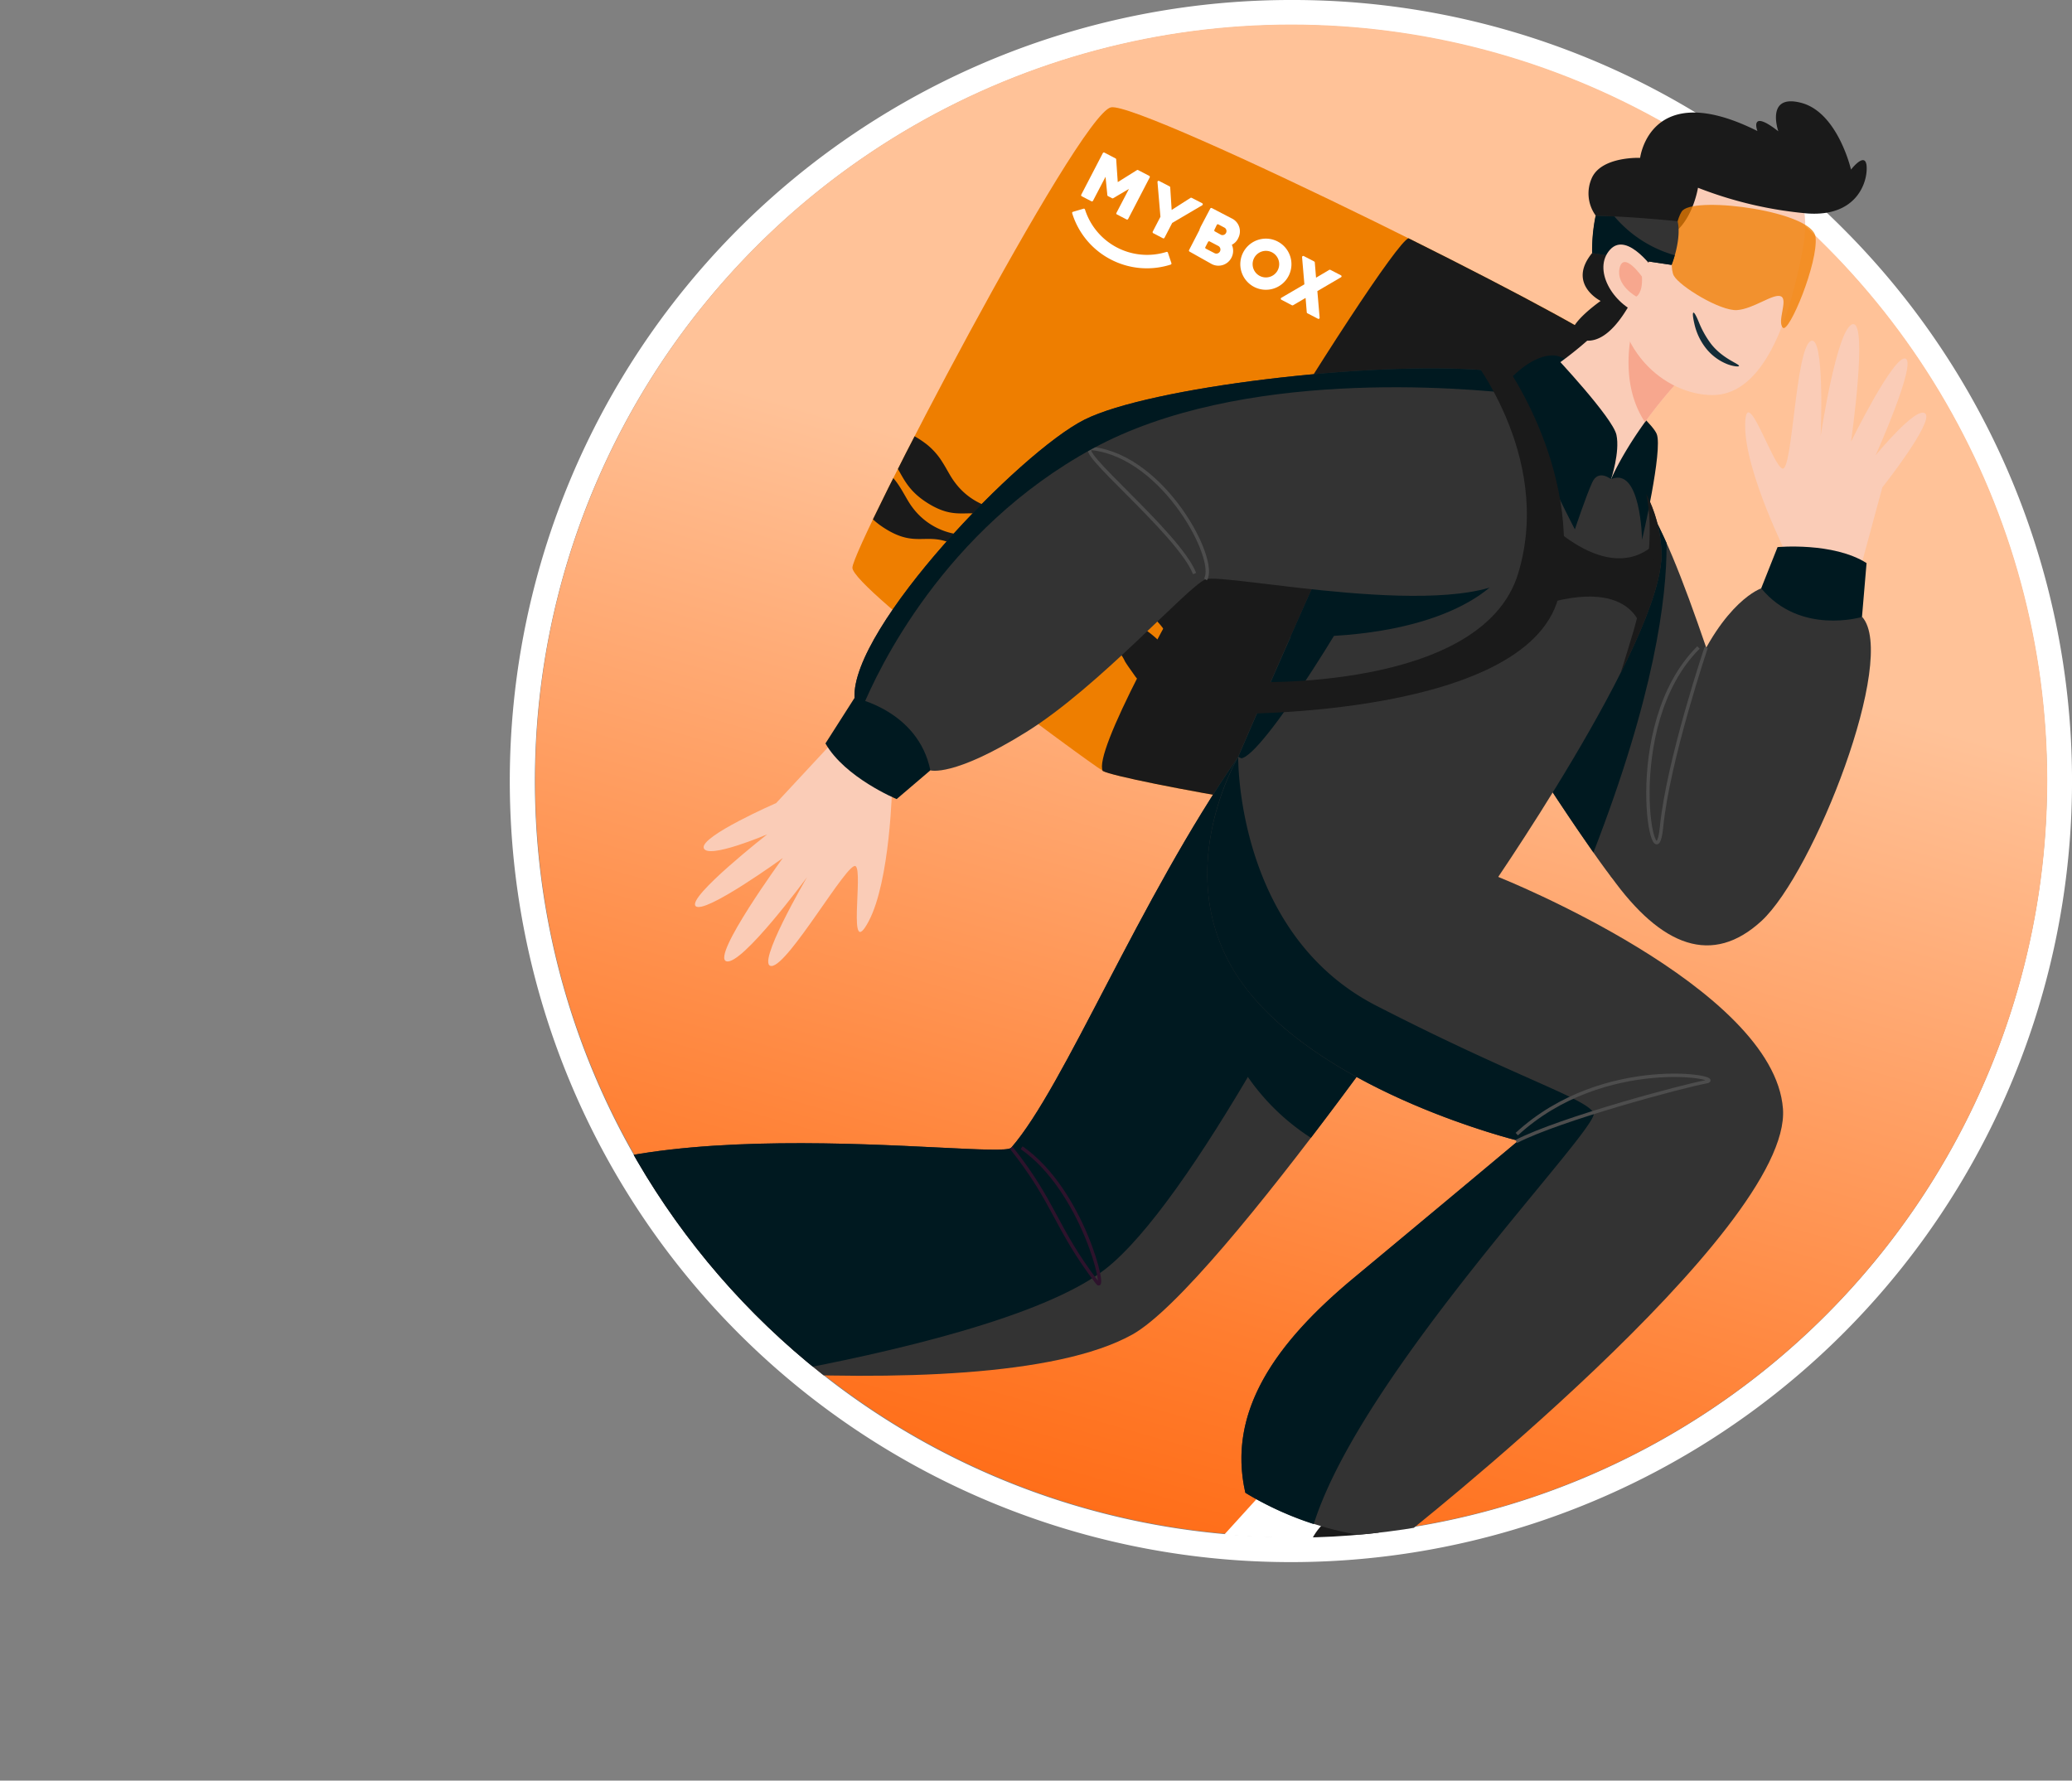 <?xml version="1.0" encoding="UTF-8"?> <svg xmlns="http://www.w3.org/2000/svg" xmlns:xlink="http://www.w3.org/1999/xlink" viewBox="0 0 330.61 284.13"><rect x="0" y="0" width="330.61" height="284.13" fill="#808080" stroke="none"/> <defs> <style>.cls-1,.cls-15,.cls-16{fill:none;}.cls-2,.cls-9{fill:#fff;}.cls-3{fill:url(#linear-gradient);}.cls-4{clip-path:url(#clip-path);}.cls-5{fill:#1a1a1a;}.cls-6{fill:#e08d0a;}.cls-19,.cls-7{fill:#ee7e00;}.cls-8{clip-path:url(#clip-path-2);}.cls-9{fill-rule:evenodd;}.cls-10{fill:#e4f9ff;}.cls-11{fill:#f2a51a;}.cls-12{fill:#faccb7;}.cls-13{fill:#333;}.cls-14{fill:#001920;}.cls-15{stroke:#4d4d4d;}.cls-15,.cls-16{stroke-miterlimit:10;stroke-width:0.54px;}.cls-16{stroke:#2d132c;}.cls-17{fill:#f7a78e;}.cls-18{fill:#142c37;}.cls-19{opacity:0.75;}</style> <linearGradient id="linear-gradient" x1="170.67" y1="249.35" x2="215.9" y2="89.73" gradientUnits="userSpaceOnUse"> <stop offset="0" stop-color="#ff6a13"></stop> <stop offset="0.25" stop-color="#ff7d2f"></stop> <stop offset="0.77" stop-color="#ffac77"></stop> <stop offset="1" stop-color="#ffc298"></stop> </linearGradient> <clipPath id="clip-path" transform="translate(81.35 -3.86)"> <path class="cls-1" d="M245.88,128.18a120.42,120.42,0,0,0-16.31-60.7c18.77-19.61,3.93-55.12-2.52-61.93-9-9.5-49.32-8.35-45.57,15.69a120.38,120.38,0,0,0-56.54-14c-1.32,0-2.63,0-3.94.06S109.32,3,108.13,3.06c-6.88.42-4.32,5.83-10.85,7.35a121,121,0,1,0,148.6,117.77Z"></path> </clipPath> <clipPath id="clip-path-2" transform="translate(81.35 -3.86)"> <path class="cls-1" d="M177.24,60.58c-.76-3.06-76.67-40.66-81.33-39.59-5.26,1.21-41.2,70.14-41.25,73.45S92,125.3,94.6,126.85s46.55,9.32,48.79,7.54S178,63.63,177.24,60.58Z"></path> </clipPath> </defs> <g id="Layer_2" data-name="Layer 2"> <g id="Layer_1-2" data-name="Layer 1"> <path class="cls-2" d="M124.63,7.86A120.63,120.63,0,1,1,4,128.49,120.63,120.63,0,0,1,124.63,7.86m0-4A124.63,124.63,0,0,0,36.5,216.62,124.63,124.63,0,0,0,212.76,40.36a123.82,123.82,0,0,0-88.13-36.5Z" transform="translate(81.35 -3.86)"></path> <circle class="cls-3" cx="206.03" cy="124.55" r="120.63"></circle> <g class="cls-4"> <ellipse class="cls-5" cx="172.25" cy="281.79" rx="84.45" ry="2.33"></ellipse> <ellipse class="cls-5" cx="72.49" cy="272.07" rx="72.49" ry="2.33"></ellipse> <path class="cls-2" d="M101.68,285.66H18.82s-9.46-3.87-5.11-5.22,19.41,2.61,19.41,2.61-13.72-7.72-9.37-10.17,22.08,4.87,22.08,4.87-4-3.6,2.35-4,25.22,7.92,25.22,7.92-5.88-2.46,0-2.63S101.68,285.66,101.68,285.66Z" transform="translate(81.35 -3.86)"></path> <path class="cls-2" d="M19.9,277.59s-14.71-.95-10.62-3.29C10.82,273.41,14.67,272.89,19.9,277.59Z" transform="translate(81.35 -3.86)"></path> <polygon class="cls-6" points="222.55 39.95 257.92 56.72 223.47 129.62 175.95 121 222.55 39.95"></polygon> <polygon class="cls-5" points="144.1 82.32 140.08 88.96 145.25 93.42 150.43 86.46 144.1 82.32"></polygon> <path class="cls-7" d="M177.24,60.58c-.76-3.06-76.67-40.66-81.33-39.59-5.26,1.21-41.2,70.14-41.25,73.45S92,125.3,94.6,126.85s46.55,9.32,48.79,7.54S178,63.63,177.24,60.58Z" transform="translate(81.35 -3.86)"></path> <path class="cls-5" d="M143.39,134.39c2.25-1.77,34.61-70.76,33.85-73.81-.34-1.39-16.2-9.91-33.85-18.7-3.54,1.27-51.65,79-48.79,85C97.24,128.4,141.15,136.17,143.39,134.39Z" transform="translate(81.35 -3.86)"></path> <g class="cls-8"> <path class="cls-5" d="M109.43,113.46a19.71,19.71,0,0,1-4.31-5.42,12.65,12.65,0,0,0-1.43-1.81,17.57,17.57,0,0,0-3.43-2.61c-2.37-1.43-4.2-1.43-7.14-1.4a10.86,10.86,0,0,1-7.46-4c-1.13-1.36-1.79-3-2.82-4.44a10.66,10.66,0,0,0-2-2.07,15.25,15.25,0,0,0-2.3-1.49l-.41-.19-.23-.1h0l-.52-.19-.13-.05h.08a15.53,15.53,0,0,0-5.17-.5,10.84,10.84,0,0,1-7.91-4.35c-.76-1-1.3-2.16-2-3.24a11.32,11.32,0,0,0-2.52-2.86,15.58,15.58,0,0,0-2.33-1.5l-.41-.19-.23-.1h0l-.51-.19-.14,0h.08a9.81,9.81,0,0,0-3.08-.48l-1.59,2.57C56.09,82,54.9,85.15,60,88.28c5.31,3.28,6.8-.1,12.07,3.12s3.69,6.59,9,9.86a9.73,9.73,0,0,0,6.14,1.59c3.71-.72,9.55,3.43,10.92,6.51.37.65,1.28,1.86,1.65,2.42,3,3.84,5.45,4.29,8,4.41Z" transform="translate(81.35 -3.86)"></path> <path class="cls-5" d="M55.14,73.13a10.74,10.74,0,0,1,2.63,1.2c5.25,3.27,3.68,6.59,9,9.87s6.79-.1,12.07,3.12,3.68,6.59,9,9.86A9.7,9.7,0,0,0,94,98.77c3.7-.72,9.54,3.43,10.91,6.51.37.65,1.28,1.86,1.65,2.42a11.28,11.28,0,0,0,4.22,3.61l2.89-4.69a28.43,28.43,0,0,1-1.74-2.66,14.24,14.24,0,0,0-1.43-1.81A17.34,17.34,0,0,0,107,99.54c-2.37-1.43-4.19-1.43-7.14-1.4a10.84,10.84,0,0,1-7.45-4c-1.13-1.36-1.79-3-2.83-4.44a10.61,10.61,0,0,0-2-2.07,15.77,15.77,0,0,0-2.3-1.49L84.9,86l-.23-.1h0l-.51-.19-.14,0h.08a15.48,15.48,0,0,0-5.17-.5,10.82,10.82,0,0,1-7.9-4.35c-.77-1-1.3-2.16-2-3.24a10.94,10.94,0,0,0-2.52-2.86,16,16,0,0,0-2.32-1.5L63.83,73l-.23-.1h0l-.51-.19-.14,0h.08c-1.8-.65-3.73-.44-5.61-.52a8.19,8.19,0,0,1-1.54-.29Z" transform="translate(81.35 -3.86)"></path> </g> <path class="cls-2" d="M100.07,31,97,32.92l-.25-3.63a.18.18,0,0,0-.1-.15l-1.78-.93a.19.19,0,0,0-.25.08l-3.44,6.63a.19.19,0,0,0,.08.26l1.54.8a.19.19,0,0,0,.25-.08l2-3.83L95.34,35a.18.18,0,0,0,.1.15l.65.34a.19.19,0,0,0,.18,0L98.79,34l-2,3.83a.18.18,0,0,0,.08.25l1.54.8a.19.19,0,0,0,.25-.08l3.44-6.63a.19.19,0,0,0-.08-.25L100.25,31A.19.19,0,0,0,100.07,31Z" transform="translate(81.35 -3.86)"></path> <path class="cls-2" d="M108.6,35.44l-3,1.92-.23-3.61a.21.21,0,0,0-.1-.15l-1.66-.86a.18.18,0,0,0-.27.18l.47,5.53-1.23,2.37a.19.19,0,0,0,.08.25l1.55.81a.19.19,0,0,0,.25-.08l1.23-2.37,4.78-2.81a.19.19,0,0,0,0-.33l-1.65-.85A.21.21,0,0,0,108.6,35.44Z" transform="translate(81.35 -3.86)"></path> <path class="cls-9" d="M122.75,42.53a4.08,4.08,0,1,0,1.62,5.13,4.08,4.08,0,0,0-1.62-5.13M119.91,48a2.12,2.12,0,1,1,2.47-.78,2.12,2.12,0,0,1-2.47.78" transform="translate(81.35 -3.86)"></path> <path class="cls-2" d="M132.59,47.78l-1.66-.86a.19.19,0,0,0-.18,0l-2.11,1.25-.2-2.44a.23.23,0,0,0-.1-.15l-1.66-.86a.19.19,0,0,0-.27.19l.37,4.32-3.67,2.14a.18.18,0,0,0,0,.32l1.68.88a.23.23,0,0,0,.18,0l2-1.17.19,2.3a.18.18,0,0,0,.1.15l1.68.87a.18.18,0,0,0,.27-.18l-.36-4.23,3.76-2.2A.18.18,0,0,0,132.59,47.78Z" transform="translate(81.35 -3.86)"></path> <path class="cls-2" d="M115.24,42.9a2.21,2.21,0,0,0,1-1.08,2.29,2.29,0,0,0-.85-3l-3.38-1.76a.19.19,0,0,0-.25.08l-1.58,3,0,.05-.13.25,0,.09-1.67,3.23a.18.18,0,0,0,.08.25L112,46h0a2.33,2.33,0,0,0,3.13-1,2.37,2.37,0,0,0,.07-2.09m-2.4-3.16a.19.19,0,0,1,.26-.08l1,.53a.64.64,0,0,1-.56,1.14l-1-.55a.19.19,0,0,1-.08-.25Zm-.41,4.48-1.33-.69a.18.18,0,0,1-.08-.25l.43-.83a.19.19,0,0,1,.25-.08l1.35.71a.65.65,0,1,1-.62,1.14" transform="translate(81.35 -3.86)"></path> <path class="cls-2" d="M95.9,45.27a12.42,12.42,0,0,1-6.17-7.38.18.18,0,0,1,.12-.23l1.69-.5a.19.19,0,0,1,.23.12,10.4,10.4,0,0,0,13,6.78.18.18,0,0,1,.23.11l.56,1.67a.19.19,0,0,1-.11.24A12.46,12.46,0,0,1,95.9,45.27Z" transform="translate(81.35 -3.86)"></path> <path class="cls-2" d="M162.12,262.85v3.06H110.55V259.6a26.33,26.33,0,0,1,10.11,3.25Z" transform="translate(81.35 -3.86)"></path> <path class="cls-2" d="M152.86,253.09a85,85,0,0,0-14.47-4.74l21.72-19.61-15.06-14.21-32.32,35.6s-3.52,7.23-1.61,12.72h51S162.06,257.32,152.86,253.09Z" transform="translate(81.35 -3.86)"></path> <path class="cls-5" d="M152.86,253.09a85,85,0,0,0-14.47-4.74l-5.58,5-20.08-3.25s-3.52,7.23-1.61,12.72h51S162.06,257.32,152.86,253.09Z" transform="translate(81.35 -3.86)"></path> <path class="cls-2" d="M154.4,253.85a20.31,20.31,0,0,0-6.68,9h14.4S162.06,258,154.4,253.85Z" transform="translate(81.35 -3.86)"></path> <path class="cls-5" d="M132.81,253.38l9.75-8.8c-3.27-.71-8.27-1.13-11.84,1.63a9.41,9.41,0,0,0-3.67,6.24Z" transform="translate(81.35 -3.86)"></path> <path class="cls-10" d="M112.24,267.2a9.23,9.23,0,1,0,9.23,9.23A9.22,9.22,0,0,0,112.24,267.2Z" transform="translate(81.35 -3.86)"></path> <path class="cls-5" d="M112.24,273.41a3,3,0,1,0,3,3A3,3,0,0,0,112.24,273.41Z" transform="translate(81.35 -3.86)"></path> <path class="cls-10" d="M135.76,267.2a9.23,9.23,0,1,0,9.22,9.23A9.23,9.23,0,0,0,135.76,267.2Z" transform="translate(81.35 -3.86)"></path> <path class="cls-5" d="M135.76,273.41a3,3,0,1,0,3,3A3,3,0,0,0,135.76,273.41Z" transform="translate(81.35 -3.86)"></path> <path class="cls-10" d="M159.27,267.2a9.23,9.23,0,1,0,9.23,9.23A9.22,9.22,0,0,0,159.27,267.2Z" transform="translate(81.35 -3.86)"></path> <path class="cls-5" d="M159.27,273.41a3,3,0,1,0,3,3A3,3,0,0,0,159.27,273.41Z" transform="translate(81.35 -3.86)"></path> <path class="cls-5" d="M89.66,278.87h86.17a13,13,0,0,0-13-13H102.65A13,13,0,0,0,89.66,278.87Z" transform="translate(81.35 -3.86)"></path> <path class="cls-5" d="M89.66,277.59v3a2.08,2.08,0,0,0,2.39,2l6.32-1a2.07,2.07,0,0,0,1.76-2.05v-2Z" transform="translate(81.35 -3.86)"></path> <rect class="cls-11" x="184" y="267.4" width="65.84" height="2.22" rx="1.11"></rect> <path class="cls-12" d="M203.9,92.71s-6.82-13.54-6.79-20.91,4.45,6.67,6,6.84,2.05-18.91,4.41-20.33,1.63,15.16,1.63,15.16,2.6-17.35,5.11-17.88S214,74.34,214,74.34s6.82-13.89,8.69-13.26-4.76,15.43-4.76,15.43,6.54-8,7.93-6.65S219,81.63,219,81.63L215.51,94.5,212.73,111l-13.35-5Z" transform="translate(81.35 -3.86)"></path> <path class="cls-13" d="M173.72,76.22c9.19,4.24,14.47,23.32,23.16,48.63,0,0,3.6,12.21-2.73,18.42s-15.46,4.18-18.44.48-21.8-31.18-27.38-44.92S161.17,70.45,173.72,76.22Z" transform="translate(81.35 -3.86)"></path> <path class="cls-13" d="M175.71,143.75c8.09,11.29,16.19,14.24,24,7.07,8.35-7.7,21.81-42,16.08-48.51l-16.08-4.58s-6,1.93-11.24,14.52S170.76,136.84,175.71,143.75Z" transform="translate(81.35 -3.86)"></path> <path class="cls-14" d="M199.67,97.73l2.61-6.57s8.88-.83,14.2,2.55l-.73,8.6S205.86,105.28,199.67,97.73Z" transform="translate(81.35 -3.86)"></path> <path class="cls-14" d="M173.72,76.22c-12.55-5.77-31,8.87-25.39,22.61C153,110.2,166.63,131,172.9,139.89c9.65-24.87,11.74-40.43,11.67-49.38C181.3,83.2,177.92,78.16,173.72,76.22Z" transform="translate(81.35 -3.86)"></path> <path class="cls-13" d="M162.28,65.12c7.72,5,21,12.88,21.48,26.84s-28.57,55.52-28.57,55.52-24.91-.87-39-22.85c0,0,12.25-28.49,19.6-43.8S154.2,59.85,162.28,65.12Z" transform="translate(81.35 -3.86)"></path> <path class="cls-14" d="M124.56,105.48c26.34.35,33.29-9.41,33.29-9.41L134.58,83.4C131.51,89.91,127.82,98.11,124.56,105.48Z" transform="translate(81.35 -3.86)"></path> <polygon class="cls-2" points="68.26 212.59 59.52 219 50.26 206.03 60.59 188.14 70.8 195.88 68.26 212.59"></polygon> <path class="cls-2" d="M30.87,199.71H-10.64s-5.55,11.2-2.45,16.75l41.52,3.82Z" transform="translate(81.35 -3.86)"></path> <path class="cls-2" d="M-46.25,236.16l-2.65-1.52L-23.12,190l5.47,3.16a26.47,26.47,0,0,1-7.87,7.13Z" transform="translate(81.35 -3.86)"></path> <path class="cls-5" d="M-14,216.77A231.16,231.16,0,0,1-33.17,233c-8.27,5.85-13.08,3.14-13.08,3.14L-20.75,192c5.7,1.08,10.2,7.74,10.2,7.74s-2.6,3.83-5.68,5.32S-14,216.77-14,216.77Z" transform="translate(81.35 -3.86)"></path> <path class="cls-2" d="M-34.61,234A20.32,20.32,0,0,0-39,223.69l-7.2,12.47S-42,238.56-34.61,234Z" transform="translate(81.35 -3.86)"></path> <path class="cls-10" d="M-25.09,190.79a9.22,9.22,0,0,0-3.38-12.6,9.22,9.22,0,0,0-12.6,3.37,9.23,9.23,0,0,0,3.38,12.61A9.23,9.23,0,0,0-25.09,190.79Z" transform="translate(81.35 -3.86)"></path> <path class="cls-5" d="M-30.46,187.69a3,3,0,0,0-1.11-4.13,3,3,0,0,0-4.12,1.11,3,3,0,0,0,1.1,4.12A3,3,0,0,0-30.46,187.69Z" transform="translate(81.35 -3.86)"></path> <path class="cls-10" d="M-36.85,211.15a9.22,9.22,0,0,0-3.37-12.6,9.23,9.23,0,0,0-12.61,3.38,9.23,9.23,0,0,0,3.38,12.6A9.21,9.21,0,0,0-36.85,211.15Z" transform="translate(81.35 -3.86)"></path> <path class="cls-5" d="M-42.22,208.05a3,3,0,0,0-1.11-4.12,3,3,0,0,0-4.12,1.1,3,3,0,0,0,1.1,4.13A3,3,0,0,0-42.22,208.05Z" transform="translate(81.35 -3.86)"></path> <path class="cls-10" d="M-48.6,231.52A9.23,9.23,0,0,0-52,218.92a9.22,9.22,0,0,0-12.6,3.37,9.23,9.23,0,0,0,3.37,12.61A9.24,9.24,0,0,0-48.6,231.52Z" transform="translate(81.35 -3.86)"></path> <path class="cls-5" d="M-54,228.41a3,3,0,0,0-1.1-4.12,3,3,0,0,0-4.13,1.11,3,3,0,0,0,1.11,4.12A3,3,0,0,0-54,228.41Z" transform="translate(81.35 -3.86)"></path> <path class="cls-5" d="M-23.9,165.4h0L-67,240h0a13,13,0,0,0,17.75-4.75l30.09-52.12A13,13,0,0,0-23.9,165.4Z" transform="translate(81.35 -3.86)"></path> <path class="cls-5" d="M-22.79,166l-2.56-1.48a2.08,2.08,0,0,0-3,1l-2.32,6a2.07,2.07,0,0,0,.9,2.55l1.72,1Z" transform="translate(81.35 -3.86)"></path> <rect class="cls-11" x="-74.16" y="207.3" width="65.84" height="2.22" rx="1.11" transform="translate(-119.76 64.63) rotate(-60)"></rect> <path class="cls-14" d="M160,63.94c-7.78-3-17.52,3-24.18,16.89-7.35,15.31-19.6,43.8-19.6,43.8,1.76,2.75,16.36-19.63,25.16-36.86,4.65-9.13,20.26-17.91,20.26-17.91S159.62,63.83,160,63.94Z" transform="translate(81.35 -3.86)"></path> <path class="cls-12" d="M61,129.25s-.29,15.15-3.76,21.65-.82-8-2.07-8.83S44.53,157.84,41.78,158s5.64-14.17,5.64-14.17S37,158,34.55,157.25s9-16.47,9-16.47S31,149.87,29.64,148.44,41.06,137,41.06,137s-9.54,4.06-10.12,2.18S42.5,132,42.5,132l9.08-9.77L61.73,109l9.44,10.7Z" transform="translate(81.35 -3.86)"></path> <path class="cls-13" d="M155.68,62.94c-18.44-1.49-53.62,2.71-63.94,7.88S54.42,104,55,115.22L67.1,126.78s3.58,1.17,15.27-6.09S108.13,97.47,111,96.31s40.81,7.16,49.9-1S165.43,63.73,155.68,62.94Z" transform="translate(81.35 -3.86)"></path> <path class="cls-14" d="M67.1,126.78l-5.38,4.59s-8.24-3.41-11.36-8.88L55,115.22S65.15,117.22,67.1,126.78Z" transform="translate(81.35 -3.86)"></path> <path class="cls-15" d="M111,96.31c2-3.1-6.55-19.49-18-20.87-3.69-.44,13.71,13.44,16.26,19.94" transform="translate(81.35 -3.86)"></path> <path class="cls-14" d="M93,75.44c23.59-12.83,58.8-9.78,68.62-8.62-1.62-2.23-3.65-3.7-6-3.88-18.44-1.49-53.62,2.71-63.94,7.88S54.42,104,55,115.22l1.27,1.51C58.71,110.84,69.17,88.42,93,75.44Z" transform="translate(81.35 -3.86)"></path> <path class="cls-13" d="M116.2,124.63C100.35,147.48,88.52,177.21,80,187c-1.84,2.11-69-7.91-82.63,11.76,0,0-4.62,10.78-2.29,20.06,0,0,79.88,11.52,104.23-2,14-7.78,55.84-69.29,55.84-69.29Z" transform="translate(81.35 -3.86)"></path> <path class="cls-14" d="M154.05,149.13l1.14-1.65-4.05-2.37Z" transform="translate(81.35 -3.86)"></path> <path class="cls-14" d="M94.89,206.47c13.8-10.64,35.46-53,43.33-68.94l-22-12.9C100.35,147.48,88.52,177.21,80,187c-1.84,2.11-69-7.91-82.63,11.76,0,0-4.62,10.78-2.29,20.06,0,0,22.49,3.24,47.25,4.26C61.05,219.66,85.07,214,94.89,206.47Z" transform="translate(81.35 -3.86)"></path> <path class="cls-15" d="M190.89,107.18s-6.08,18-7.13,28.69-6.69-16.17,5.9-28.69" transform="translate(81.35 -3.86)"></path> <path class="cls-14" d="M116.2,124.63c-2.45,3.54-10.19,24.86-1.8,45.06a35.71,35.71,0,0,0,13.42,15.73c14.09-18.43,27.37-37.94,27.37-37.94Z" transform="translate(81.35 -3.86)"></path> <path class="cls-13" d="M116.2,124.63s-11.8,19.77,1.16,36.8,43.55,24.46,43.55,24.46-13.8,11.55-26.23,21.87-20.29,21.31-17.32,34.3c0,0,11.23,7.3,24.78,7.27,0,0,62.44-49.11,61-68.54s-45.24-36.92-45.24-36.92Z" transform="translate(81.35 -3.86)"></path> <path class="cls-14" d="M117.36,161.43c13,17,43.55,24.46,43.55,24.46s-13.8,11.55-26.23,21.87-20.29,21.31-17.32,34.3a50.56,50.56,0,0,0,10.91,5c7.71-24.45,45.91-63.41,44.66-65.62-1.34-2.39-12.31-5.61-34.71-17.12s-22-39.65-22-39.65S104.4,144.4,117.36,161.43Z" transform="translate(81.35 -3.86)"></path> <path class="cls-15" d="M160.59,186c7-3.61,26.64-8.86,30.3-9.52s-16.32-4.46-30.22,8.35" transform="translate(81.35 -3.86)"></path> <path class="cls-5" d="M-14,216.77h6.27s-2.45-8.45-11.1-5.35Z" transform="translate(81.35 -3.86)"></path> <path class="cls-16" d="M80,187c7,8.79,7,12.73,13.73,21.54,1.64,2.13-2.25-14.74-12.07-21.54" transform="translate(81.35 -3.86)"></path> <path class="cls-14" d="M160,63.94s3.35-3.58,6.66-3.36S182,70.57,183,73.12,180.66,90,180.66,90s-.18-11.77-4.95-9.67Z" transform="translate(81.35 -3.86)"></path> <path class="cls-12" d="M178.1,51.92a60,60,0,0,1-15.82,13.2l13.43,15.22s3.23-7.87,12-17Z" transform="translate(81.35 -3.86)"></path> <path class="cls-17" d="M179.54,54.54c-.87,3-2.43,10.6,1.58,16.68a71.39,71.39,0,0,1,6.18-7.45Z" transform="translate(81.35 -3.86)"></path> <path class="cls-12" d="M194.59,29.44c4.62.15,14.21.94,11.68,14.37S199.21,66.9,191.9,66.9s-16.79-7-15.14-21S185.43,29.13,194.59,29.44Z" transform="translate(81.35 -3.86)"></path> <path class="cls-18" d="M196.12,62.27c.14-.34-2.54-1.09-4.45-3.53a15.28,15.28,0,0,1-1.95-3.47c-.41-1-.72-1.57-.87-1.52s-.09.7.15,1.75a9.69,9.69,0,0,0,1.82,3.89A8.19,8.19,0,0,0,194.34,62C195.38,62.37,196.08,62.38,196.12,62.27Z" transform="translate(81.35 -3.86)"></path> <path class="cls-5" d="M202.4,24.81s-2.12-6.08,3.69-4.53S214,30.92,214,30.92s2.31-3,2.49-.53-1.52,8.09-9.44,7.53a63.08,63.08,0,0,1-17.47-4.1s-1.22,7.8-6.72,8.4c0,0-4.55,16.29-11,16s2.19-6.34,2.19-6.34-5.44-2.7-1.33-7.68l.55-5.93a6,6,0,0,1-.56-6.15c1.67-3.33,7.64-3.07,7.64-3.07s1.57-12.86,18.72-4.28C199.07,24.81,197.67,21.11,202.4,24.81Z" transform="translate(81.35 -3.86)"></path> <path class="cls-19" d="M187.16,37.41c-1.17,1.06-2.4,8.73-1.43,10.45s7.44,5.67,10.09,5.48,5.82-2.73,7-2.19-.66,4,.3,5,5.69-10.41,5.22-14.48S189.64,35.16,187.16,37.41Z" transform="translate(81.35 -3.86)"></path> <path class="cls-13" d="M186.33,39.16s-7.84-.81-13.06-.85a27.31,27.31,0,0,0-.55,5.93l12.66,1.89S187,42.06,186.33,39.16Z" transform="translate(81.35 -3.86)"></path> <path class="cls-14" d="M185.87,44.59a19.62,19.62,0,0,1-9.63-6.2c-1,0-2-.08-3-.08a27.31,27.31,0,0,0-.55,5.93l12.66,1.89S185.62,45.51,185.87,44.59Z" transform="translate(81.35 -3.86)"></path> <path class="cls-12" d="M182.87,47.31s-4.5-6.69-7.31-3.62.28,8.7,5,10.38Z" transform="translate(81.35 -3.86)"></path> <path class="cls-17" d="M180.64,48s-2.91-4.14-3.56-1.38,2.66,4.56,2.66,4.56S180.8,50.68,180.64,48Z" transform="translate(81.35 -3.86)"></path> <path class="cls-14" d="M166.64,60.58s9.34,9.92,9.93,12.67-.86,7.09-.86,7.09-2-1.69-3,.49-2.77,7.5-2.77,7.5-8.72-16.55-10-24.39Z" transform="translate(81.35 -3.86)"></path> <path class="cls-5" d="M152.52,59.52s14.12,16.69,8.39,35.79-43.43,17.37-43.43,17.37l-2.56,5.09s48.73.63,52.6-19.46-9.67-37.73-9.67-37.73Z" transform="translate(81.35 -3.86)"></path> <path class="cls-5" d="M177.24,111.25c3.89-7.73,6.68-14.89,6.52-19.29a21.94,21.94,0,0,0-2.45-9.29c.81,3.57,1.2,10.37-2,21.83C178.58,106.93,177.9,109.17,177.24,111.25Z" transform="translate(81.35 -3.86)"></path> <path class="cls-5" d="M164.26,85.87S175,98,182.87,90.51l-1.27,7.22-1.07,6.46s-1.52-9.65-19.62-2.49Z" transform="translate(81.35 -3.86)"></path> </g> </g> </g> </svg> 